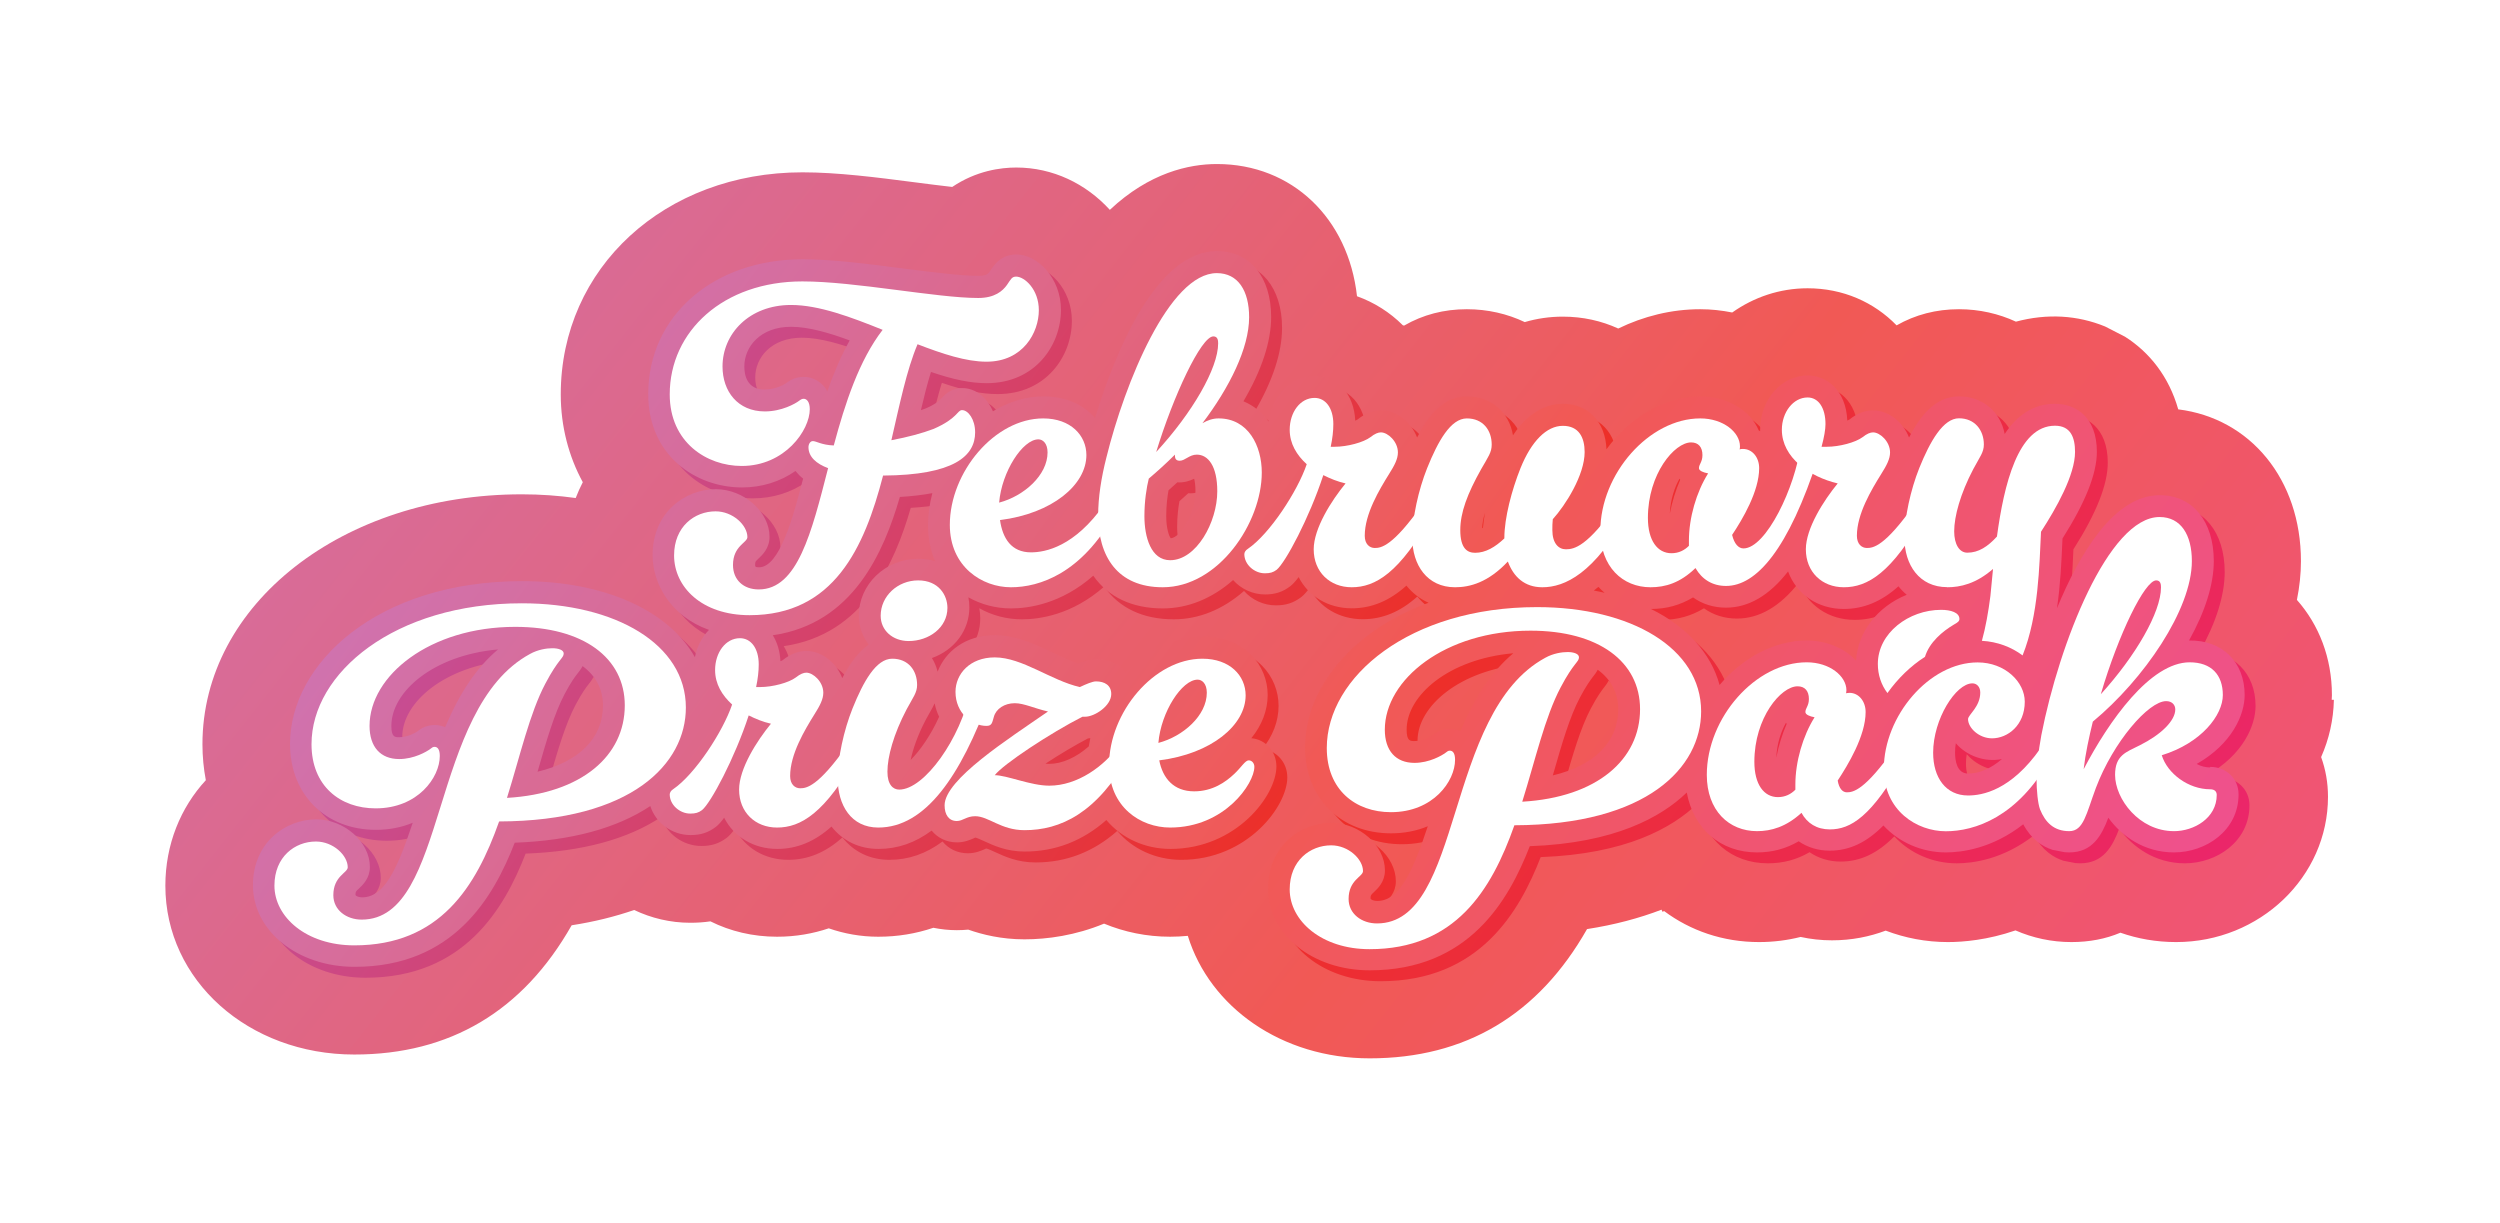 <?xml version="1.0" encoding="UTF-8"?>
<svg id="Layer_1" xmlns="http://www.w3.org/2000/svg" xmlns:xlink="http://www.w3.org/1999/xlink" version="1.1" viewBox="0 0 229.2 112.08">
  <!-- Generator: Adobe Illustrator 29.2.1, SVG Export Plug-In . SVG Version: 2.1.0 Build 116)  -->
  <defs>
    <style>
      .st0 {
        fill: url(#linear-gradient2);
      }

      .st1 {
        fill: url(#linear-gradient1);
      }

      .st2 {
        fill: #fff;
      }

      .st3 {
        fill: url(#linear-gradient);
        filter: url(#outer-glow-1);
      }
    </style>
    <linearGradient id="linear-gradient" x1="26.71" y1="-2.27" x2="219.84" y2="150.2" gradientUnits="userSpaceOnUse">
      <stop offset="0" stop-color="#d072ae"/>
      <stop offset=".53" stop-color="#f15955"/>
      <stop offset="1" stop-color="#ef518d"/>
    </linearGradient>
    <filter id="outer-glow-1" x="0" y="0" width="229.2" height="112.08" filterUnits="userSpaceOnUse">
      <feOffset dx="0" dy="0"/>
      <feGaussianBlur result="blur" stdDeviation="5"/>
      <feFlood flood-color="#fff" flood-opacity=".75"/>
      <feComposite in2="blur" operator="in"/>
      <feComposite in="SourceGraphic"/>
    </filter>
    <linearGradient id="linear-gradient1" x1="56.99" y1="25.13" x2="178.61" y2="113.52" gradientUnits="userSpaceOnUse">
      <stop offset="0" stop-color="#c44f9b"/>
      <stop offset=".53" stop-color="#ed2f27"/>
      <stop offset="1" stop-color="#eb266a"/>
    </linearGradient>
    <linearGradient id="linear-gradient2" x1="55.99" y1="24.13" x2="177.61" y2="112.52" xlink:href="#linear-gradient"/>
  </defs>
  <path class="st3" d="M213.97,64.16c-.07,0-.14,0-.2,0,0-.14.02-.29.02-.43,0-3.42-1.19-6.45-3.21-8.73.24-1.19.37-2.38.37-3.55,0-7.5-4.64-13.1-11.25-13.92-.85-3-2.64-5.24-4.88-6.66l-1.83-.94c-2.53-1.03-5.29-1.21-8.17-.44-1.58-.73-3.35-1.14-5.22-1.14-2.09,0-4,.5-5.72,1.48-2.07-2.13-4.92-3.4-8.16-3.4-2.56,0-4.93.82-6.91,2.22-.95-.19-1.93-.3-2.93-.3-2.64,0-5.19.64-7.52,1.77-1.53-.7-3.24-1.09-5.08-1.09-1.2,0-2.37.17-3.49.5-1.6-.76-3.4-1.18-5.31-1.18-2.1,0-4.02.5-5.75,1.5-.04,0-.08-.02-.12-.03-1.18-1.18-2.61-2.09-4.2-2.66-.79-7.13-5.94-12.12-12.84-12.12-2.56,0-6.19.79-9.82,4.2-2.19-2.4-5.23-3.88-8.58-3.88-1.42,0-3.66.29-5.87,1.78-1.08-.12-2.31-.28-3.47-.43-3.47-.45-7.05-.91-10.26-.91-12.63,0-22.16,8.75-22.16,20.36,0,2.94.73,5.68,2.02,8.05-.24.47-.46.95-.65,1.45-1.58-.22-3.23-.34-4.94-.34-16.42,0-29.28,10.07-29.28,22.92,0,1.13.11,2.23.31,3.29-2.31,2.5-3.71,5.89-3.71,9.67,0,8.68,7.61,15.48,17.32,15.48,8.78,0,15.46-3.98,19.93-11.85,2.08-.32,3.98-.8,5.73-1.4,1.56.74,3.3,1.17,5.14,1.17.63,0,1.25-.04,1.85-.13,1.82.91,3.9,1.41,6.11,1.41,1.73,0,3.31-.29,4.74-.77,1.41.49,2.93.77,4.54.77,1.77,0,3.45-.28,5.05-.82.7.14,1.41.22,2.15.22.37,0,.72-.02,1.05-.05,1.31.46,3.05.89,5.15.89s4.69-.36,7.3-1.44c1.86.77,3.9,1.2,6.06,1.2.55,0,1.09-.03,1.62-.08,2.02,6.55,8.61,11.23,16.67,11.23,8.78,0,15.46-3.98,19.93-11.85,2.52-.39,4.79-1,6.83-1.78.03.06.06.12.08.19.05-.02.11-.04.16-.06,2.4,1.79,5.38,2.84,8.7,2.84,1.3,0,2.58-.16,3.81-.47.92.2,1.88.31,2.87.31,1.83,0,3.46-.34,4.93-.89,1.76.67,3.68,1.05,5.71,1.05,1.4,0,3.64-.19,6.19-1.07,1.58.69,3.31,1.07,5.13,1.07,1.64,0,3.14-.29,4.49-.86,1.57.55,3.28.86,5.11.86,7.67,0,13.92-5.98,13.92-13.32,0-1.29-.22-2.51-.63-3.64.73-1.65,1.13-3.42,1.17-5.23Z"/>
  <path class="st1" d="M203.63,71.36c-.42,0-.85-.11-1.24-.32,3.23-1.83,4.4-4.5,4.4-6.32,0-3.01-2.03-5.05-5.1-5,1.48-2.65,2.27-5.15,2.27-7.28,0-3.67-1.95-6.04-4.96-6.04-4.16,0-7.33,5.31-9.42,10.37.32-2.14.41-4.23.49-5.97l.02-.43c2.12-3.35,3.15-5.95,3.15-7.95,0-3.24-1.98-4.4-3.84-4.4-2.08,0-3.55,1.16-4.61,2.77-.39-2.05-2.03-3.45-4.19-3.45s-3.56,1.78-4.58,3.77c-.54-1.41-1.87-2.49-3.3-2.49-.73,0-1.48.29-2.16.84-.03.02-.1.06-.2.1-.12-2.84-1.94-4.14-3.63-4.14-2.4,0-4.36,2.22-4.36,4.96,0,.05,0,.1,0,.15-.04-.02-.09-.04-.13-.07-.76-1.85-2.92-3.12-5.35-3.12-3.21,0-6.43,1.87-8.61,4.85-.09-2.5-1.67-4.17-3.99-4.17-1.1,0-2.96.43-4.58,2.89-.34-2.11-2.01-3.57-4.21-3.57s-3.56,1.78-4.58,3.77c-.54-1.41-1.87-2.49-3.3-2.49-.73,0-1.48.29-2.16.84-.03.02-.1.06-.21.11-.11-2.43-1.61-4.1-3.71-4.1s-3.93,1.78-4.23,4.16c-.6-.82-1.38-1.45-2.31-1.84,1.69-2.88,2.54-5.48,2.54-7.73,0-3.67-1.95-6.04-4.96-6.04-5.55,0-9.3,9.16-11.19,15.31-1.08-1.28-2.75-1.99-4.73-1.99-1.55,0-3.14.47-4.63,1.37-.55-1.3-1.62-2.13-2.81-2.13-1.03,0-1.61.61-1.88.91-.21.23-.5.53-1.43.94-.15.06-.31.12-.48.17.28-1.19.58-2.4.92-3.5,2.11.72,3.67,1.03,5.12,1.03,4.42,0,6.8-3.46,6.8-6.72,0-2.91-2.15-5.08-4.08-5.08-1.41,0-2.05.96-2.35,1.42l-.13.19c-.08.11-.25.35-1,.35-1.65,0-4.19-.33-6.88-.67-3.22-.42-6.54-.85-9.24-.85-8.2,0-14.16,5.2-14.16,12.36,0,5.62,4.33,8.56,8.6,8.56,1.8,0,3.48-.52,4.9-1.51.2.25.43.49.7.7-.91,3.53-2.16,8.13-4.04,8.13-.36,0-.36-.07-.36-.24,0-.27.02-.29.31-.56.35-.33,1.01-.94,1.01-2,0-2.28-2.35-4.36-4.92-4.36-2.81,0-5.8,2.12-5.8,6.04,0,2.58,1.61,5.59,5.17,6.86-.65.66-1.1,1.53-1.29,2.5-2.41-4.26-8.26-6.97-15.84-6.97-13.32,0-21.28,7.58-21.28,14.92,0,4.64,3.24,7.88,7.88,7.88,1.21,0,2.34-.22,3.37-.65-1.5,4.54-2.7,6.84-4.65,6.84-.27,0-.6-.11-.6-.24,0-.27.02-.3.31-.56.35-.33,1.01-.94,1.01-1.99,0-2.28-2.34-4.36-4.92-4.36-2.81,0-5.8,2.12-5.8,6.04,0,4.19,4.09,7.48,9.32,7.48,9.09,0,12.74-6.4,14.68-11.38,5.17-.19,9.34-1.31,12.43-3.36.49,1.54,1.98,2.66,3.69,2.66.92,0,1.62-.22,2.33-.76.23-.18.48-.46.75-.83.9,1.77,2.72,2.86,4.87,2.86,1.8,0,3.43-.67,4.97-2.05,1.04,1.32,2.55,2.05,4.31,2.05s3.36-.56,4.87-1.68c.57.69,1.39,1.08,2.33,1.08.68,0,1.19-.23,1.5-.36.09-.04.15-.07.17-.08.13.01.55.21.8.32.87.4,2.06.96,3.73.96,2.81,0,5.32-.97,7.49-2.89,1.4,1.67,3.55,2.65,5.87,2.65,6.03,0,9.72-4.89,9.72-7.56,0-1.38-.99-2.48-2.3-2.59.96-1.18,1.5-2.54,1.5-3.97,0-2.66-2.05-5.36-5.96-5.36-2.48,0-5.01,1.19-7.02,3.29-.61-.77-1.59-1.21-2.74-1.21-.47,0-.95.12-1.64.4-.74-.24-1.52-.61-2.34-1-1.67-.79-3.4-1.6-5.3-1.6-2.75,0-4.55,1.52-5.26,3.35-.11-.45-.28-.86-.52-1.25,2.08-.75,3.43-2.55,3.43-4.65,0-.31-.03-.62-.09-.92,1.16.66,2.51,1.02,3.91,1.02,1.58,0,4.59-.4,7.54-3,1.38,1.97,3.57,3,6.38,3,2.29,0,4.51-.9,6.44-2.6.74.83,1.81,1.32,2.92,1.32.92,0,1.62-.22,2.33-.76.23-.18.48-.46.76-.83.9,1.77,2.72,2.86,4.87,2.86,1.81,0,3.46-.68,5.01-2.08.55.68,1.24,1.22,2.03,1.57-6.83,2.5-11.32,7.68-11.32,13.26,0,4.64,3.24,7.88,7.88,7.88,1.21,0,2.34-.22,3.37-.65-1.5,4.54-2.7,6.85-4.65,6.85-.27,0-.6-.11-.6-.24,0-.27.02-.3.31-.57.35-.33,1.01-.94,1.01-1.99,0-2.28-2.34-4.36-4.92-4.36-2.81,0-5.8,2.12-5.8,6.04,0,4.19,4.09,7.48,9.32,7.48,9.09,0,12.74-6.4,14.68-11.38,7.79-.28,12.07-2.67,14.39-4.92.62,3.33,3.1,5.49,6.44,5.49,1.39,0,2.64-.33,3.82-1.02.81.56,1.79.86,2.85.86,1.79,0,3.37-.74,4.92-2.31,1.44,1.56,3.53,2.47,5.72,2.47,1.46,0,4.25-.35,7.1-2.58.75,1.41,1.79,2.05,2.67,2.34l1.12.22c.15.01.29.02.43.02,2.12,0,2.97-1.55,3.58-3.18,1.2,1.66,3.26,3.18,6.02,3.18,2.91,0,5.92-1.99,5.92-5.32,0-1.44-1.12-2.52-2.6-2.52ZM202.42,65.73c-.09-.81-.51-1.5-1.15-1.94.17-.04.33-.06.49-.06.83,0,1.04.2,1.04,1,0,.25-.12.61-.38,1.01ZM196.93,71.72c.05-.06.3-.19.57-.32.7,1.6,2.16,2.92,3.9,3.56-.35.16-.74.24-1.08.24-1.94,0-3.4-1.92-3.4-3.16,0-.11,0-.28.01-.32ZM190.31,67.86c2.09-9.86,6.36-17.46,8.68-17.46.79,0,.96,1.11.96,2.04,0,.04,0,.07,0,.11-.37-.23-.81-.35-1.28-.35-1.31,0-3.95,1.54-7,11.87l-1.17,3.97c-.06-.07-.12-.13-.19-.19ZM189.86,72.92l-.08.74c-.02-.17-.03-.35-.04-.55.04-.06.08-.12.13-.18ZM123.02,85.14c-1.09-.65-1.77-1.6-1.77-2.6,0-1.51.97-2.04,1.8-2.04.19,0,.37.05.52.13-.62.8-.92,1.71-.92,2.79,0,.61.13,1.19.38,1.72ZM189.22,42.08c0,.09.02.21.02.36,0,.58-.27,2.33-2.8,6.23l-.14.22c.93-5.49,2.22-6.61,2.92-6.8ZM186.07,50.64c-.1,2.26-.23,5.03-.84,7.58-.04-.01-.08-.03-.13-.04.14-.73.26-1.51.36-2.34l.45-4.7.14-.68c.01-.08.02-.17.03-.25l-.02.42ZM184.63,65.33c0,.73-.32,1.09-.61,1.25.24-.45.45-1,.51-1.66.06.14.1.28.1.42ZM180.57,42.31c-.12.21-.26.46-.42.76-.46.87-.86,1.77-1.17,2.65-.12-.14-.26-.26-.41-.37.08-.23.16-.46.25-.68,1.06-2.63,1.71-3.2,1.87-3.3.11.01.19.07.2.37-.02.08-.22.42-.31.58ZM179.31,52.83c-.78-.07-1.29-.51-1.54-1.35.16-.24.32-.49.48-.74.17.94.57,1.62,1.06,2.1ZM176.7,72.62c.41,1.09,1.09,1.95,1.96,2.52-.93-.17-1.91-.68-2.47-1.69.17-.27.34-.54.51-.83ZM181.44,71.92c-1.04,0-1.2-1.2-1.2-1.92,0-.28.02-.57.07-.86.99,1.16,2.67,1.77,4.23,1.45-1.03.88-2.08,1.33-3.1,1.33ZM182.19,49.26s0,0,0,0c.01-.11.03-.23.05-.36-.02.13-.04.25-.05.36ZM159.18,52.71c-.46-.01-.76-.2-1.01-.64l-.33-.58v-.94s0-.08,0-.11v.06c.29,1.15.81,1.82,1.34,2.22ZM158.13,48.93l-.19.28c.21-1.33.69-2.7,1.34-3.75l.6-.96.35-.12c-.17,1.14-.92,2.76-2.11,4.54ZM169.73,66.75l.28-.07c-.11.89-.62,2.38-2.2,4.79l-.11.16c.2-1.35.69-2.74,1.35-3.8l.68-1.08ZM167.59,73.29c.21.8.59,1.37,1.05,1.75-.35-.02-.56-.16-.72-.47l-.34-.64.02-.64ZM171.17,61.57c-1.04-1.13-2.71-1.85-4.53-1.85-2.88,0-5.81,1.51-7.99,4.08-.79-2.93-3.02-5.36-6.29-6.97,1.42,0,2.68-.35,3.86-1.06.86.62,1.9.94,3.02.94,2.06,0,3.97-1.11,5.69-3.32.77,2.09,2.71,3.44,5.11,3.44,1.81,0,3.46-.68,5.01-2.08.23.29.48.55.76.78-2.68,1.08-4.51,3.43-4.64,6.04ZM170.6,52.78c-.21.04-.4.05-.56.05-.93,0-1.48-.55-1.48-1.48,0-.54.28-1.34.75-2.23-.05.34-.07.67-.07.99,0,1.15.53,2.12,1.36,2.67ZM170.93,43.6c.31-.09.61-.19.91-.31-.03.05-.06.1-.1.16l-.18.3-.63-.15ZM154.09,48.04c.07-1.28.44-2.36.89-3.16.02.04.04.07.06.11-.42.97-.74,2.01-.94,3.05ZM150.25,51.77c.12-.18.25-.36.37-.54.28.62.66,1.15,1.13,1.55-.64-.12-1.15-.47-1.5-1.01ZM147.54,54.8c.18.2.37.38.57.55-.33-.08-.66-.15-.99-.21.14-.11.29-.22.43-.34ZM143.42,71.89c.76-2.65,1.48-5.15,2.43-6.94.6-1.13.97-1.61,1.19-1.9.13-.16.3-.38.44-.65,1.23.9,1.88,2.14,1.88,3.62,0,2.98-2.17,5.16-6,6.07l.06-.2ZM153.36,66.02c0-1.86-.55-3.55-1.58-4.96,2.05,1.33,3.18,3.13,3.18,5.16,0,2.39-1.42,4.49-3.92,5.99,1.51-1.7,2.32-3.82,2.32-6.19ZM144.25,42.05c.01.07.03.19.03.39,0,1.41-1.39,3.7-2.4,4.82l-.42.47-.08.63c-.06.44-.06.89-.06,1.25,0,1.56.64,2.62,1.49,3.21-.14.02-.27.03-.41.03-.45,0-.92-.08-1.28-1.06l-.22-.59.02-.87c0-1.41.52-3.62,1.33-5.65.79-1.96,1.62-2.53,2-2.61ZM133.38,83.66c1.25-2.14,2.12-4.92,3.02-7.81,1.25-4.02,2.64-8.48,5.17-11.17-.76,1.83-1.36,3.92-1.99,6.11-.3,1.03-.6,2.07-.92,3.11l-.7,2.1c-1.25,3.55-2.74,6.06-4.58,7.67ZM125.96,67.9c0,3.01,1.9,5.04,4.72,5.04.02,0,.03,0,.05,0-.54.3-1.26.52-2.21.52s-3.88-.28-3.88-3.88c0-1.74.74-3.51,2.07-5.09-.49,1.1-.75,2.25-.75,3.41ZM134.89,68.02c-.3-.13-.63-.2-.97-.2-.82,0-1.33.39-1.6.6-.12.09-.86.52-1.64.52-.39,0-.72,0-.72-1.04,0-3.14,3.85-6.48,9.78-7.01-1.92,1.61-3.49,3.92-4.85,7.13ZM136.96,49.38s-.05.04-.08.05c.02-.43.1-.89.26-1.41-.08.45-.14.91-.18,1.36ZM135.37,42.48l-.31.54c-.54.95-.96,1.81-1.29,2.6-.1-.1-.21-.19-.32-.28.08-.23.16-.46.25-.68,1.06-2.62,1.71-3.2,1.87-3.3.11.01.19.08.19.4-.02.08-.25.48-.39.72ZM134,52.8c-.67-.12-1.12-.56-1.35-1.33.12-.18.24-.36.36-.56.19.88.57,1.48.99,1.89ZM163.85,70.42c.07-1.28.44-2.36.89-3.16.02.04.04.07.06.11-.42.97-.74,2.01-.94,3.05ZM161.49,75.15c-1.27-.26-2.01-1.38-2.01-3.1,0-.85.15-1.72.44-2.57-.05.45-.08.91-.08,1.38,0,2.1.71,3.49,1.66,4.3ZM104.42,51.37c-.15-.24-.28-.51-.39-.81.04-.05.07-.11.11-.16.07.34.17.67.28.97ZM112.56,28.04c.79,0,.96,1.11.96,2.04,0,.04,0,.07,0,.11-.37-.23-.81-.35-1.28-.35-3.04,0-5.78,7.53-7.15,12.02l-1.02,3.35s-.04-.02-.07-.04c.11-.61.24-1.19.38-1.77,2.17-8.79,6.11-15.36,8.18-15.36ZM108.13,45.95c.28-.25.55-.49.81-.73.6.05,1.16-.14,1.54-.33.06.24.12.6.12,1.14,0,2-1.32,4.22-2.26,4.32-.16-.17-.42-.9-.42-2.04,0-.97.11-1.8.21-2.36ZM112.78,41.36c1.84.06,1.9,2.66,1.9,2.96,0,.37-.03.75-.09,1.14-.13-2.32-1-3.5-1.8-4.1ZM125.83,43.6c.3-.09.6-.19.88-.3-.02.03-.04.06-.05.09l-.22.35-.61-.14ZM124.19,49.13c-.05.34-.07.67-.07.99,0,1.15.53,2.12,1.36,2.67-.21.04-.4.05-.56.05-.93,0-1.48-.55-1.48-1.48,0-.54.28-1.34.75-2.23ZM90.53,47.79l-.16,1.94.45-.12c.3,1.35.92,2.39,1.79,3.08-1.38-.38-2.53-1.52-2.53-3.58,0-.7.12-1.43.34-2.14l.12.81ZM90.43,46.94c.08-.25.17-.5.27-.74-.04.24-.07.47-.09.71l-.18.03ZM66.63,54.72c-1.33-.72-1.83-1.87-1.83-2.8,0-1.51.97-2.04,1.8-2.04.19,0,.37.05.52.13-.62.8-.92,1.71-.92,2.79,0,.69.15,1.34.44,1.92ZM82.77,64.34c-.12.22-.26.46-.42.76-.46.87-.86,1.77-1.17,2.65-.12-.14-.26-.26-.41-.37.08-.23.16-.46.25-.68,1.06-2.63,1.71-3.2,1.87-3.3.11.01.19.07.2.37-.02.08-.22.42-.31.58ZM80.45,72.75c.18.89.58,1.46.93,1.81.11.11.23.21.36.3-.08,0-.15,0-.23,0-.53,0-1.25-.14-1.57-1.34.17-.25.33-.51.5-.78ZM85.18,56.21c.63,0,.68.26.68.52,0,.64-.81,1.04-1.56,1.04-.06,0-.56,0-.56-.32,0-.68.65-1.24,1.44-1.24ZM79.74,57.45c0,.98.32,1.9.91,2.64-1.02.7-1.81,1.87-2.43,3.08-.54-1.41-1.87-2.49-3.3-2.49-.73,0-1.48.29-2.16.84-.03.02-.1.06-.21.1-.04-.9-.29-1.72-.7-2.38,7.35-1.06,10.17-7.6,11.65-12.68,1.08-.06,2.08-.18,2.98-.35-.26.98-.4,1.96-.4,2.92,0,1.2.22,2.32.65,3.32-.48-.15-1-.22-1.56-.22-3,0-5.44,2.35-5.44,5.24ZM74.04,65.33s-.04.06-.06.09l-.22.35-.61-.14c.3-.09.6-.19.88-.3ZM71.51,71.16c-.05.34-.07.67-.07.99,0,1.15.53,2.12,1.36,2.67-.21.04-.4.05-.56.05-.93,0-1.48-.55-1.48-1.48,0-.54.28-1.34.75-2.23ZM91.44,32.16c-1.58,0-3.63-.7-5.6-1.47l-.75-.29.03-.03-1.91-.77s.05,0,.08.01c2.82.36,5.48.71,7.39.71,1.44,0,2.62-.41,3.53-1.22.02.1.03.21.03.34,0,.03-.03,2.72-2.8,2.72ZM78.79,44.68l.58-2.32c.75-2.81,1.7-5.9,3.11-8.35-.52,1.68-.94,3.54-1.38,5.48l-.84,3.65-.23.95c-1,3.85-2.18,6.56-3.68,8.36,1.01-2.18,1.71-4.92,2.44-7.77l-.48-.12.48.12ZM71.12,40.72c.26,0,.53-.01.8-.04-.63.53-1.59,1.04-2.92,1.04-2.21,0-4.6-1.43-4.6-4.56,0-1.3.32-2.55.92-3.65-.05.36-.08.72-.08,1.09,0,3.6,2.42,6.12,5.88,6.12ZM71.12,36.72c-1.64,0-1.88-1.33-1.88-2.12,0-1.81,1.47-3.64,4.28-3.64,1.67,0,3.62.6,5.38,1.25-.74,1.32-1.41,2.86-2.05,4.66-.48-.87-1.33-1.32-2.17-1.32s-1.4.42-1.64.6c-.15.11-.96.56-1.92.56ZM29.94,84.8c-1.09-.65-1.77-1.6-1.77-2.6,0-1.51.97-2.04,1.8-2.04.19,0,.37.05.52.13-.62.8-.92,1.71-.92,2.79,0,.61.13,1.19.38,1.72ZM60.28,65.67c0-1.86-.55-3.55-1.58-4.96,2.05,1.33,3.18,3.13,3.18,5.16,0,2.39-1.42,4.49-3.92,5.99,1.51-1.7,2.32-3.82,2.32-6.19ZM54.4,62.06c1.23.9,1.88,2.14,1.88,3.62,0,2.98-2.17,5.16-6,6.07l.06-.19c.76-2.65,1.48-5.15,2.43-6.94.6-1.13.97-1.61,1.2-1.9.13-.16.3-.38.44-.65ZM41.81,67.67c-.3-.13-.63-.2-.97-.2-.81,0-1.33.39-1.6.6-.12.09-.86.52-1.64.52-.39,0-.72,0-.72-1.04,0-3.14,3.85-6.48,9.78-7.01-1.92,1.61-3.49,3.92-4.85,7.13ZM32.88,67.55c0,3.03,1.94,5.09,4.77,5.04-.54.3-1.26.52-2.21.52s-3.88-.28-3.88-3.88c0-1.74.74-3.51,2.07-5.09-.49,1.1-.75,2.25-.75,3.41ZM46.49,70.44h0c-.29,1.03-.6,2.07-.92,3.1l-.7,2.1c-1.25,3.55-2.74,6.06-4.58,7.67,1.25-2.14,2.12-4.92,3.02-7.81,1.25-4.02,2.64-8.48,5.17-11.18-.76,1.83-1.36,3.92-1.99,6.11l.48.14-.48-.14ZM92.87,74.53c-.34-.16-.7-.32-1.09-.45h.41c.24,0,.98.2,1.47.33.83.23,1.75.47,2.68.58-1.62.31-2.46.02-3.48-.46ZM100.83,69.42c-1.15,1.02-2.46,1.61-3.63,1.61-.11,0-.22,0-.35-.02,1.31-.86,2.71-1.69,3.89-2.31.07,0,.14-.02.22-.03-.05.24-.1.49-.14.75ZM107.73,74.83c-.97-.14-2.03-.65-2.62-1.75.18-.26.36-.54.53-.81.44,1.13,1.15,2,2.08,2.56ZM87.1,66.71c-.75,1.68-1.77,3.13-2.61,3.96.2-.95.62-2.23,1.39-3.69.13-.24.24-.44.36-.65.16-.28.32-.56.45-.85.08.42.22.84.41,1.23Z"/>
  <path class="st0" d="M202.63,70.36c-.42,0-.85-.11-1.24-.32,3.23-1.83,4.4-4.5,4.4-6.32,0-3.01-2.03-5.05-5.1-5,1.48-2.65,2.27-5.15,2.27-7.28,0-3.67-1.95-6.04-4.96-6.04-4.16,0-7.33,5.31-9.42,10.37.32-2.14.41-4.23.49-5.97l.02-.43c2.12-3.35,3.15-5.95,3.15-7.95,0-3.24-1.98-4.4-3.84-4.4-2.08,0-3.55,1.16-4.61,2.77-.39-2.05-2.03-3.45-4.19-3.45s-3.56,1.78-4.58,3.77c-.54-1.41-1.87-2.49-3.3-2.49-.73,0-1.48.29-2.16.84-.03.02-.1.06-.2.1-.12-2.84-1.94-4.14-3.63-4.14-2.4,0-4.36,2.22-4.36,4.96,0,.05,0,.1,0,.15-.04-.02-.09-.04-.13-.07-.76-1.85-2.92-3.12-5.35-3.12-3.21,0-6.43,1.87-8.61,4.85-.09-2.5-1.67-4.17-3.99-4.17-1.1,0-2.96.43-4.58,2.89-.34-2.11-2.01-3.57-4.21-3.57s-3.56,1.78-4.58,3.77c-.54-1.41-1.87-2.49-3.3-2.49-.73,0-1.48.29-2.16.84-.03.02-.1.06-.21.11-.11-2.43-1.61-4.1-3.71-4.1s-3.93,1.78-4.23,4.16c-.6-.82-1.38-1.45-2.31-1.84,1.69-2.88,2.54-5.48,2.54-7.73,0-3.67-1.95-6.04-4.96-6.04-5.55,0-9.3,9.16-11.19,15.31-1.08-1.28-2.75-1.99-4.73-1.99-1.55,0-3.14.47-4.63,1.37-.55-1.3-1.62-2.13-2.81-2.13-1.03,0-1.61.61-1.88.91-.21.23-.5.53-1.43.94-.15.06-.31.12-.48.17.28-1.19.58-2.4.92-3.5,2.11.72,3.67,1.03,5.12,1.03,4.42,0,6.8-3.46,6.8-6.72,0-2.91-2.15-5.08-4.08-5.08-1.41,0-2.05.96-2.35,1.42l-.13.19c-.08.11-.25.35-1,.35-1.65,0-4.19-.33-6.88-.67-3.22-.42-6.54-.85-9.24-.85-8.2,0-14.16,5.2-14.16,12.36,0,5.62,4.33,8.56,8.6,8.56,1.8,0,3.48-.52,4.9-1.51.2.25.43.49.7.7-.91,3.53-2.16,8.13-4.04,8.13-.36,0-.36-.07-.36-.24,0-.27.02-.29.31-.56.35-.33,1.01-.94,1.01-2,0-2.28-2.35-4.36-4.92-4.36-2.81,0-5.8,2.12-5.8,6.04,0,2.58,1.61,5.59,5.17,6.86-.65.66-1.1,1.53-1.29,2.5-2.41-4.26-8.26-6.97-15.84-6.97-13.32,0-21.28,7.58-21.28,14.92,0,4.64,3.24,7.88,7.88,7.88,1.21,0,2.34-.22,3.37-.65-1.5,4.54-2.7,6.84-4.65,6.84-.27,0-.6-.11-.6-.24,0-.27.02-.3.31-.56.35-.33,1.01-.94,1.01-1.99,0-2.28-2.34-4.36-4.92-4.36-2.81,0-5.8,2.12-5.8,6.04,0,4.19,4.09,7.48,9.32,7.48,9.09,0,12.74-6.4,14.68-11.38,5.17-.19,9.34-1.31,12.43-3.36.49,1.54,1.98,2.66,3.69,2.66.92,0,1.62-.22,2.33-.76.23-.18.48-.46.75-.83.9,1.77,2.72,2.86,4.87,2.86,1.8,0,3.43-.67,4.97-2.05,1.04,1.32,2.55,2.05,4.31,2.05s3.36-.56,4.87-1.68c.57.69,1.39,1.08,2.33,1.08.68,0,1.19-.23,1.5-.36.09-.04.15-.07.17-.08.13.01.55.21.8.32.87.4,2.06.96,3.73.96,2.81,0,5.32-.97,7.49-2.89,1.4,1.67,3.55,2.65,5.87,2.65,6.03,0,9.72-4.89,9.72-7.56,0-1.38-.99-2.48-2.3-2.59.96-1.18,1.5-2.54,1.5-3.97,0-2.66-2.05-5.36-5.96-5.36-2.48,0-5.01,1.19-7.02,3.29-.61-.77-1.59-1.21-2.74-1.21-.47,0-.95.12-1.64.4-.74-.24-1.52-.61-2.34-1-1.67-.79-3.4-1.6-5.3-1.6-2.75,0-4.55,1.52-5.26,3.35-.11-.45-.28-.86-.52-1.25,2.08-.75,3.43-2.55,3.43-4.65,0-.31-.03-.62-.09-.92,1.16.66,2.51,1.02,3.91,1.02,1.58,0,4.59-.4,7.54-3,1.38,1.97,3.57,3,6.38,3,2.29,0,4.51-.9,6.44-2.6.74.83,1.81,1.32,2.92,1.32.92,0,1.62-.22,2.33-.76.23-.18.48-.46.76-.83.9,1.77,2.72,2.86,4.87,2.86,1.81,0,3.46-.68,5.01-2.08.55.68,1.24,1.22,2.03,1.57-6.83,2.5-11.32,7.68-11.32,13.26,0,4.64,3.24,7.88,7.88,7.88,1.21,0,2.34-.22,3.37-.65-1.5,4.54-2.7,6.85-4.65,6.85-.27,0-.6-.11-.6-.24,0-.27.02-.3.31-.57.35-.33,1.01-.94,1.01-1.99,0-2.28-2.34-4.36-4.92-4.36-2.81,0-5.8,2.12-5.8,6.04,0,4.19,4.09,7.48,9.32,7.48,9.09,0,12.74-6.4,14.68-11.38,7.79-.28,12.07-2.67,14.39-4.92.62,3.33,3.1,5.49,6.44,5.49,1.39,0,2.64-.33,3.82-1.02.81.56,1.79.86,2.85.86,1.79,0,3.37-.74,4.92-2.31,1.44,1.56,3.53,2.47,5.72,2.47,1.46,0,4.25-.35,7.1-2.58.75,1.41,1.79,2.05,2.67,2.34l1.12.22c.15.01.29.02.43.02,2.12,0,2.97-1.55,3.58-3.18,1.2,1.66,3.26,3.18,6.02,3.18,2.91,0,5.92-1.99,5.92-5.32,0-1.44-1.12-2.52-2.6-2.52ZM201.42,64.73c-.09-.81-.51-1.5-1.15-1.94.17-.04.33-.06.49-.06.83,0,1.04.2,1.04,1,0,.25-.12.61-.38,1.01ZM195.93,70.72c.05-.06.3-.19.57-.32.7,1.6,2.16,2.92,3.9,3.56-.35.16-.74.24-1.08.24-1.94,0-3.4-1.92-3.4-3.16,0-.11,0-.28.01-.32ZM189.31,66.86c2.09-9.86,6.36-17.46,8.68-17.46.79,0,.96,1.11.96,2.04,0,.04,0,.07,0,.11-.37-.23-.81-.35-1.28-.35-1.31,0-3.95,1.54-7,11.87l-1.17,3.97c-.06-.07-.12-.13-.19-.19ZM188.86,71.92l-.08.74c-.02-.17-.03-.35-.04-.55.04-.06.08-.12.13-.18ZM122.02,84.14c-1.09-.65-1.77-1.6-1.77-2.6,0-1.51.97-2.04,1.8-2.04.19,0,.37.05.52.13-.62.8-.92,1.71-.92,2.79,0,.61.13,1.19.38,1.72ZM188.22,41.08c0,.09.02.21.02.36,0,.58-.27,2.33-2.8,6.23l-.14.22c.93-5.49,2.22-6.61,2.92-6.8ZM185.07,49.64c-.1,2.26-.23,5.03-.84,7.58-.04-.01-.08-.03-.13-.04.14-.73.26-1.51.36-2.34l.45-4.7.14-.68c.01-.08.02-.17.03-.25l-.02.42ZM183.63,64.33c0,.73-.32,1.09-.61,1.25.24-.45.45-1,.51-1.66.06.14.1.28.1.42ZM179.57,41.31c-.12.21-.26.46-.42.76-.46.87-.86,1.77-1.17,2.65-.12-.14-.26-.26-.41-.37.08-.23.16-.46.25-.68,1.06-2.63,1.71-3.2,1.87-3.3.11.01.19.07.2.37-.02.08-.22.42-.31.58ZM178.31,51.83c-.78-.07-1.29-.51-1.54-1.35.16-.24.32-.49.48-.74.17.94.57,1.62,1.06,2.1ZM175.7,71.62c.41,1.09,1.09,1.95,1.96,2.52-.93-.17-1.91-.68-2.47-1.69.17-.27.34-.54.51-.83ZM180.44,70.92c-1.04,0-1.2-1.2-1.2-1.92,0-.28.02-.57.07-.86.99,1.16,2.67,1.77,4.23,1.45-1.03.88-2.08,1.33-3.1,1.33ZM181.19,48.26s0,0,0,0c.01-.11.03-.23.05-.36-.02.13-.04.25-.05.36ZM158.18,51.71c-.46-.01-.76-.2-1.01-.64l-.33-.58v-.94s0-.08,0-.11v.06c.29,1.15.81,1.82,1.34,2.22ZM157.13,47.93l-.19.28c.21-1.33.69-2.7,1.34-3.75l.6-.96.35-.12c-.17,1.14-.92,2.76-2.11,4.54ZM168.73,65.75l.28-.07c-.11.89-.62,2.38-2.2,4.79l-.11.16c.2-1.35.69-2.74,1.35-3.8l.68-1.08ZM166.59,72.29c.21.8.59,1.37,1.05,1.75-.35-.02-.56-.16-.72-.47l-.34-.64.02-.64ZM170.17,60.57c-1.04-1.13-2.71-1.85-4.53-1.85-2.88,0-5.81,1.51-7.99,4.08-.79-2.93-3.02-5.36-6.29-6.97,1.42,0,2.68-.35,3.86-1.06.86.62,1.9.94,3.02.94,2.06,0,3.97-1.11,5.69-3.32.77,2.09,2.71,3.44,5.11,3.44,1.81,0,3.46-.68,5.01-2.08.23.29.48.55.76.78-2.68,1.08-4.51,3.43-4.64,6.04ZM169.6,51.78c-.21.04-.4.05-.56.05-.93,0-1.48-.55-1.48-1.48,0-.54.28-1.34.75-2.23-.05.34-.07.67-.07.99,0,1.15.53,2.12,1.36,2.67ZM169.93,42.6c.31-.09.61-.19.91-.31-.03.05-.06.1-.1.16l-.18.3-.63-.15ZM153.09,47.04c.07-1.28.44-2.36.89-3.16.02.04.04.07.06.11-.42.97-.74,2.01-.94,3.05ZM149.25,50.77c.12-.18.25-.36.37-.54.28.62.66,1.15,1.13,1.55-.64-.12-1.15-.47-1.5-1.01ZM146.54,53.8c.18.2.37.38.57.55-.33-.08-.66-.15-.99-.21.14-.11.29-.22.43-.34ZM142.42,70.89c.76-2.65,1.48-5.15,2.43-6.94.6-1.13.97-1.61,1.19-1.9.13-.16.3-.38.44-.65,1.23.9,1.88,2.14,1.88,3.62,0,2.98-2.17,5.16-6,6.07l.06-.2ZM152.36,65.02c0-1.86-.55-3.55-1.58-4.96,2.05,1.33,3.18,3.13,3.18,5.16,0,2.39-1.42,4.49-3.92,5.99,1.51-1.7,2.32-3.82,2.32-6.19ZM143.25,41.05c.01.07.03.19.03.39,0,1.41-1.39,3.7-2.4,4.82l-.42.47-.08.63c-.06.44-.06.89-.06,1.25,0,1.56.64,2.62,1.49,3.21-.14.02-.27.03-.41.03-.45,0-.92-.08-1.28-1.06l-.22-.59.02-.87c0-1.41.52-3.62,1.33-5.65.79-1.96,1.62-2.53,2-2.61ZM132.38,82.66c1.25-2.14,2.12-4.92,3.02-7.81,1.25-4.02,2.64-8.48,5.17-11.17-.76,1.83-1.36,3.92-1.99,6.11-.3,1.03-.6,2.07-.92,3.11l-.7,2.1c-1.25,3.55-2.74,6.06-4.58,7.67ZM124.96,66.9c0,3.01,1.9,5.04,4.72,5.04.02,0,.03,0,.05,0-.54.3-1.26.52-2.21.52s-3.88-.28-3.88-3.88c0-1.74.74-3.51,2.07-5.09-.49,1.1-.75,2.25-.75,3.41ZM133.89,67.02c-.3-.13-.63-.2-.97-.2-.82,0-1.33.39-1.6.6-.12.09-.86.52-1.64.52-.39,0-.72,0-.72-1.04,0-3.14,3.85-6.48,9.78-7.01-1.92,1.61-3.49,3.92-4.85,7.13ZM135.96,48.38s-.05.04-.08.05c.02-.43.1-.89.26-1.41-.08.45-.14.91-.18,1.36ZM134.37,41.48l-.31.54c-.54.95-.96,1.81-1.29,2.6-.1-.1-.21-.19-.32-.28.08-.23.16-.46.25-.68,1.06-2.62,1.71-3.2,1.87-3.3.11.01.19.08.19.4-.02.08-.25.48-.39.72ZM133,51.8c-.67-.12-1.12-.56-1.35-1.33.12-.18.24-.36.36-.56.19.88.57,1.48.99,1.89ZM162.85,69.42c.07-1.28.44-2.36.89-3.16.02.04.04.07.06.11-.42.97-.74,2.01-.94,3.05ZM160.49,74.15c-1.27-.26-2.01-1.38-2.01-3.1,0-.85.15-1.72.44-2.57-.05.45-.08.91-.08,1.38,0,2.1.71,3.49,1.66,4.3ZM103.42,50.37c-.15-.24-.28-.51-.39-.81.04-.05.07-.11.11-.16.07.34.17.67.28.97ZM111.56,27.04c.79,0,.96,1.11.96,2.04,0,.04,0,.07,0,.11-.37-.23-.81-.35-1.28-.35-3.04,0-5.78,7.53-7.15,12.02l-1.02,3.35s-.04-.02-.07-.04c.11-.61.24-1.19.38-1.77,2.17-8.79,6.11-15.36,8.18-15.36ZM107.13,44.95c.28-.25.55-.49.81-.73.6.05,1.16-.14,1.54-.33.06.24.12.6.12,1.14,0,2-1.32,4.22-2.26,4.32-.16-.17-.42-.9-.42-2.04,0-.97.11-1.8.21-2.36ZM111.78,40.36c1.84.06,1.9,2.66,1.9,2.96,0,.37-.03.75-.09,1.14-.13-2.32-1-3.5-1.8-4.1ZM124.83,42.6c.3-.09.6-.19.88-.3-.02.03-.04.06-.05.09l-.22.35-.61-.14ZM123.19,48.13c-.05.34-.07.67-.07.99,0,1.15.53,2.12,1.36,2.67-.21.04-.4.05-.56.05-.93,0-1.48-.55-1.48-1.48,0-.54.28-1.34.75-2.23ZM89.53,46.79l-.16,1.94.45-.12c.3,1.35.92,2.39,1.79,3.08-1.38-.38-2.53-1.52-2.53-3.58,0-.7.12-1.43.34-2.14l.12.81ZM89.43,45.94c.08-.25.17-.5.27-.74-.04.24-.07.47-.09.71l-.18.03ZM65.63,53.72c-1.33-.72-1.83-1.87-1.83-2.8,0-1.51.97-2.04,1.8-2.04.19,0,.37.05.52.13-.62.8-.92,1.71-.92,2.79,0,.69.15,1.34.44,1.92ZM81.77,63.34c-.12.22-.26.46-.42.76-.46.87-.86,1.77-1.17,2.65-.12-.14-.26-.26-.41-.37.08-.23.16-.46.25-.68,1.06-2.63,1.71-3.2,1.87-3.3.11.01.19.07.2.37-.02.08-.22.42-.31.58ZM79.45,71.75c.18.89.58,1.46.93,1.81.11.11.23.21.36.3-.08,0-.15,0-.23,0-.53,0-1.25-.14-1.57-1.34.17-.25.33-.51.5-.78ZM84.18,55.21c.63,0,.68.26.68.52,0,.64-.81,1.04-1.56,1.04-.06,0-.56,0-.56-.32,0-.68.65-1.24,1.44-1.24ZM78.74,56.45c0,.98.32,1.9.91,2.64-1.02.7-1.81,1.87-2.43,3.08-.54-1.41-1.87-2.49-3.3-2.49-.73,0-1.48.29-2.16.84-.03.02-.1.06-.21.1-.04-.9-.29-1.72-.7-2.38,7.35-1.06,10.17-7.6,11.65-12.68,1.08-.06,2.08-.18,2.98-.35-.26.98-.4,1.96-.4,2.92,0,1.2.22,2.32.65,3.32-.48-.15-1-.22-1.56-.22-3,0-5.44,2.35-5.44,5.24ZM73.04,64.33s-.04.06-.06.09l-.22.35-.61-.14c.3-.09.6-.19.88-.3ZM70.51,70.16c-.05.34-.07.67-.07.99,0,1.15.53,2.12,1.36,2.67-.21.04-.4.05-.56.05-.93,0-1.48-.55-1.48-1.48,0-.54.28-1.34.75-2.23ZM90.44,31.16c-1.58,0-3.63-.7-5.6-1.47l-.75-.29.03-.03-1.91-.77s.05,0,.08.01c2.82.36,5.48.71,7.39.71,1.44,0,2.62-.41,3.53-1.22.02.1.03.21.03.34,0,.03-.03,2.72-2.8,2.72ZM77.79,43.68l.58-2.32c.75-2.81,1.7-5.9,3.11-8.35-.52,1.68-.94,3.54-1.38,5.48l-.84,3.65-.23.95c-1,3.85-2.18,6.56-3.68,8.36,1.01-2.18,1.71-4.92,2.44-7.77l-.48-.12.48.12ZM70.12,39.72c.26,0,.53-.01.8-.04-.63.53-1.59,1.04-2.92,1.04-2.21,0-4.6-1.43-4.6-4.56,0-1.3.32-2.55.92-3.65-.05.36-.08.72-.08,1.09,0,3.6,2.42,6.12,5.88,6.12ZM70.12,35.72c-1.64,0-1.88-1.33-1.88-2.12,0-1.81,1.47-3.64,4.28-3.64,1.67,0,3.62.6,5.38,1.25-.74,1.32-1.41,2.86-2.05,4.66-.48-.87-1.33-1.32-2.17-1.32s-1.4.42-1.64.6c-.15.11-.96.56-1.92.56ZM28.94,83.8c-1.09-.65-1.77-1.6-1.77-2.6,0-1.51.97-2.04,1.8-2.04.19,0,.37.05.52.13-.62.8-.92,1.71-.92,2.79,0,.61.13,1.19.38,1.72ZM59.28,64.67c0-1.86-.55-3.55-1.58-4.96,2.05,1.33,3.18,3.13,3.18,5.16,0,2.39-1.42,4.49-3.92,5.99,1.51-1.7,2.32-3.82,2.32-6.19ZM53.4,61.06c1.23.9,1.88,2.14,1.88,3.62,0,2.98-2.17,5.16-6,6.07l.06-.19c.76-2.65,1.48-5.15,2.43-6.94.6-1.13.97-1.61,1.2-1.9.13-.16.3-.38.44-.65ZM40.81,66.67c-.3-.13-.63-.2-.97-.2-.81,0-1.33.39-1.6.6-.12.09-.86.52-1.64.52-.39,0-.72,0-.72-1.04,0-3.14,3.85-6.48,9.78-7.01-1.92,1.61-3.49,3.92-4.85,7.13ZM31.88,66.55c0,3.03,1.94,5.09,4.77,5.04-.54.3-1.26.52-2.21.52s-3.88-.28-3.88-3.88c0-1.74.74-3.51,2.07-5.09-.49,1.1-.75,2.25-.75,3.41ZM45.49,69.44h0c-.29,1.03-.6,2.07-.92,3.1l-.7,2.1c-1.25,3.55-2.74,6.06-4.58,7.67,1.25-2.14,2.12-4.92,3.02-7.81,1.25-4.02,2.64-8.48,5.17-11.18-.76,1.83-1.36,3.92-1.99,6.11l.48.14-.48-.14ZM91.87,73.53c-.34-.16-.7-.32-1.09-.45h.41c.24,0,.98.2,1.47.33.83.23,1.75.47,2.68.58-1.62.31-2.46.02-3.48-.46ZM99.83,68.42c-1.15,1.02-2.46,1.61-3.63,1.61-.11,0-.22,0-.35-.02,1.31-.86,2.71-1.69,3.89-2.31.07,0,.14-.02.22-.03-.05.24-.1.49-.14.75ZM106.73,73.83c-.97-.14-2.03-.65-2.62-1.75.18-.26.36-.54.53-.81.44,1.13,1.15,2,2.08,2.56ZM86.1,65.71c-.75,1.68-1.77,3.13-2.61,3.96.2-.95.62-2.23,1.39-3.69.13-.24.24-.44.36-.65.16-.28.32-.56.45-.85.08.42.22.84.41,1.23Z"/>
  <g>
    <g>
      <g>
        <path class="st2" d="M48.6,59.95c.72-.4,1.52-.52,2.04-.52.56,0,1.04.16,1.04.48,0,.44-.48.48-1.68,2.76-1.44,2.72-2.32,6.64-3.52,10.48,6.88-.4,10.8-3.88,10.8-8.48,0-4.36-3.8-7.2-10.04-7.2-7.84,0-13.36,4.48-13.36,9.08,0,1.92,1,3.04,2.72,3.04,1.36,0,2.52-.68,2.84-.92.16-.12.24-.2.4-.2.28,0,.48.24.48.84,0,1.96-2,4.8-5.88,4.8-3.24,0-5.88-2.04-5.88-5.88,0-6.52,7.6-12.92,19.28-12.92,8.6,0,15.04,3.76,15.04,9.56,0,5.12-4.92,10.4-17.12,10.44-2.12,6-5.44,11.36-13.28,11.36-4.4,0-7.32-2.6-7.32-5.48,0-2.64,1.88-4.04,3.8-4.04,1.6,0,2.92,1.28,2.92,2.36,0,.52-1.32.8-1.32,2.56,0,1.36,1.2,2.24,2.6,2.24,7.96,0,6.12-19.32,15.44-24.36Z"/>
        <path class="st2" d="M67.12,64.59c-.92-.84-1.56-1.88-1.56-3.16,0-1.6.96-2.92,2.28-2.92,1,0,1.72.92,1.72,2.4,0,.64-.08,1.32-.24,2.08h.36c1.16,0,2.64-.4,3.28-.88.4-.32.72-.44.96-.44.64,0,1.56.84,1.56,1.84,0,.6-.32,1.2-.8,1.96-.92,1.48-2.24,3.68-2.24,5.68,0,.76.44,1.12.92,1.12.56,0,1.64-.12,4.36-4,.16-.24.4-.36.6-.36.28,0,.52.24.52.6,0,.2-.04.4-.2.68-3,5.4-5.24,6.68-7.4,6.68-2,0-3.48-1.4-3.48-3.48,0-1.92,1.64-4.48,2.92-6.04-.72-.16-1.4-.44-2.04-.76-1.28,3.92-3.48,8.04-4.28,8.68-.32.24-.6.32-1.08.32-.96,0-1.88-.8-1.88-1.76,0-.16.12-.36.32-.48,2-1.36,4.56-5.28,5.4-7.76Z"/>
        <path class="st2" d="M76.8,71.35c0-1.84.56-4.4,1.36-6.4,1-2.48,2.16-4.56,3.64-4.56s2.28,1.08,2.28,2.4c0,.72-.36,1.12-.96,2.24-1.2,2.28-1.76,4.36-1.76,5.72,0,1.2.52,1.64,1.08,1.64,2.32,0,5.64-4.72,6.52-9.04.08-.36.44-.52.84-.52.48,0,1,.24,1,.76,0,.12-.04.2-.08.32-2.64,7.24-5.88,11.96-10.2,11.96-2.48,0-3.72-2.04-3.72-4.52Z"/>
        <path class="st2" d="M96.08,65.23c-1.24-.28-2.2-.76-3.04-.76-.96,0-1.72.52-1.92,1.24-.16.52-.16.84-.68.84-1.32,0-2.84-1.16-2.84-3.12,0-1.64,1.32-3.16,3.6-3.16,2.52,0,5.16,2.12,7.8,2.72.6-.28,1.16-.52,1.48-.52.8,0,1.4.36,1.4,1.16,0,1.08-1.52,2.08-2.4,2.08h-.24c-2.92,1.48-7.28,4.36-8.04,5.36,1.12,0,3.28.96,5,.96,2.56,0,5.04-1.76,6.44-3.76.16-.24.4-.36.6-.36.28,0,.52.24.52.6,0,.2-.04.4-.2.68-3,5.4-6.36,6.92-9.64,6.92-2.16,0-3.28-1.28-4.52-1.28-.8,0-1.12.44-1.68.44-.72,0-1.12-.56-1.12-1.44,0-2.36,5.84-6.08,9.48-8.6Z"/>
        <path class="st2" d="M101.68,70.15c0-4.84,4.12-9.76,8.56-9.76,2.52,0,3.96,1.56,3.96,3.36,0,2.72-3.12,5.36-7.92,5.96.32,1.64,1.32,2.84,3.2,2.84,1.68,0,2.88-.84,3.68-1.6.64-.6,1-1.24,1.32-1.24.28,0,.52.24.52.6,0,1.52-2.72,5.56-7.72,5.56-2.72,0-5.6-1.88-5.6-5.72ZM106.2,68.11c2.28-.6,4.44-2.52,4.44-4.6,0-.84-.44-1.2-.84-1.2-1.44,0-3.36,2.96-3.6,5.8Z"/>
        <path class="st2" d="M80.74,56.45c0-1.8,1.56-3.24,3.44-3.24s2.68,1.36,2.68,2.52c0,1.8-1.68,3.04-3.56,3.04-1.44,0-2.56-.96-2.56-2.32Z"/>
      </g>
      <g>
        <path class="st2" d="M141.68,60.3c.72-.4,1.52-.52,2.04-.52.56,0,1.04.16,1.04.48,0,.44-.48.48-1.68,2.76-1.44,2.72-2.32,6.64-3.52,10.48,6.88-.4,10.8-3.88,10.8-8.48,0-4.36-3.8-7.2-10.04-7.2-7.84,0-13.36,4.48-13.36,9.08,0,1.92,1,3.04,2.72,3.04,1.36,0,2.52-.68,2.84-.92.16-.12.24-.2.4-.2.28,0,.48.24.48.84,0,1.96-2,4.8-5.88,4.8-3.24,0-5.88-2.04-5.88-5.88,0-6.52,7.6-12.92,19.28-12.92,8.6,0,15.04,3.76,15.04,9.56,0,5.12-4.92,10.4-17.12,10.44-2.12,6-5.44,11.36-13.28,11.36-4.4,0-7.32-2.6-7.32-5.48,0-2.64,1.88-4.04,3.8-4.04,1.6,0,2.92,1.28,2.92,2.36,0,.52-1.32.8-1.32,2.56,0,1.36,1.2,2.24,2.6,2.24,7.96,0,6.12-19.32,15.44-24.36Z"/>
        <path class="st2" d="M165.16,74.52c-1.4,1.28-2.76,1.68-4.08,1.68-2.56,0-4.6-1.88-4.6-5.16,0-5.24,4.48-10.32,9.16-10.32,2.12,0,3.64,1.28,3.64,2.56,0,.16-.04.28-.04.28,0,0,.16-.04.32-.04.84,0,1.48.76,1.48,1.76,0,2.2-1.64,4.88-2.56,6.28.12.72.44,1.08.84,1.08.56,0,1.64-.16,4.36-4.04.16-.24.4-.36.6-.36.28,0,.52.24.52.6,0,.2-.04.4-.2.68-3,5.4-4.96,6.52-6.84,6.52-1.2,0-2.08-.56-2.6-1.52ZM164.6,72.4v-.48c0-2.08.68-4.44,1.76-6.16-.44-.08-.84-.24-.84-.48,0-.36.32-.56.32-1.2,0-.72-.36-1.16-1.04-1.16-1.52,0-3.96,2.88-3.96,6.92,0,2.08.88,3.24,2.16,3.24.68,0,1.2-.28,1.6-.68Z"/>
        <path class="st2" d="M187.07,68.61c.16-.24.4-.36.6-.36.28,0,.52.24.52.6,0,.2-.04.4-.2.68-3,5.4-6.96,6.68-9.6,6.68s-5.68-1.88-5.68-5.72c0-4.84,4.16-9.76,8.6-9.76,2.52,0,4.32,1.8,4.32,3.6,0,2.16-1.56,3.36-3,3.36-1.2,0-2.2-.96-2.2-1.76,0-.4,1.12-1.12,1.12-2.44,0-.52-.32-.84-.72-.84-1.52,0-3.6,3.28-3.6,6.36,0,2.28,1.16,3.92,3.2,3.92,1.28,0,3.92-.44,6.64-4.32Z"/>
        <path class="st2" d="M199.31,76.2c-3.2,0-5.4-2.96-5.4-5.16,0-1.8,1-2.08,2.28-2.72,1.92-.96,3.24-2.24,3.24-3.28,0-.4-.28-.76-.84-.76-1.6,0-4.84,3.72-6.44,7.96-.88,2.36-1.12,3.96-2.44,3.96-1.4,0-2.2-.8-2.68-2-.2-.52-.32-1.76-.32-2.8,0-.96.16-2.48.44-4,1.64-8.4,6.16-20,10.84-20,1.96,0,2.96,1.64,2.96,4.04,0,4.44-4.4,10.84-9.08,14.72-.36,1.48-.68,2.96-.84,4.36,2.32-4.44,6.12-9.8,9.72-9.8,2,0,3.04,1.16,3.04,3s-1.96,4.4-5.6,5.52c.52,1.68,2.44,3.12,4.44,3.12.44,0,.6.24.6.52,0,2.12-2.08,3.32-3.92,3.32ZM192.6,63.65c3.2-3.52,5.52-7.52,5.52-9.8,0-.28-.04-.64-.44-.64-1.04,0-3.44,4.88-5.08,10.44Z"/>
      </g>
    </g>
    <g>
      <path class="st2" d="M92.32,26.12c.36-.52.44-.76.84-.76.76,0,2.08,1.16,2.08,3.08,0,2.04-1.44,4.72-4.8,4.72-1.88,0-4.04-.72-6.32-1.6-1,2.36-1.64,5.52-2.4,8.8,1.48-.28,2.84-.64,3.88-1.04,2.2-.96,2.16-1.72,2.6-1.72.56,0,1.2.84,1.2,2.04,0,2.16-1.92,3.92-8.44,3.96-1.72,6.64-4.52,12.8-12.24,12.8-4.4,0-6.92-2.6-6.92-5.48,0-2.64,1.88-4.04,3.8-4.04,1.6,0,2.92,1.28,2.92,2.36,0,.52-1.32.8-1.32,2.56,0,1.36.96,2.24,2.36,2.24,3.56,0,4.84-5.2,6.36-11.12-1.08-.4-1.8-1.04-1.8-1.92,0-.28.16-.56.4-.56.32,0,.8.36,1.92.4,1.04-3.88,2.32-7.8,4.48-10.6-2.88-1.16-5.84-2.28-8.4-2.28-3.84,0-6.28,2.64-6.28,5.64,0,2.28,1.4,4.12,3.88,4.12,1.56,0,2.8-.72,3.12-.96.16-.12.28-.2.44-.2.28,0,.56.28.56.96,0,1.92-2.28,5.2-6.24,5.2-3.2,0-6.6-2.16-6.6-6.56,0-5.8,4.92-10.36,12.16-10.36,4.84,0,12.32,1.52,16.12,1.52,1.52,0,2.24-.64,2.64-1.2Z"/>
      <path class="st2" d="M101.24,46.24c.16-.24.4-.36.6-.36.28,0,.52.24.52.6,0,.2-.04.4-.2.68-3,5.4-6.84,6.68-9.48,6.68s-5.6-1.88-5.6-5.72c0-4.84,4.12-9.76,8.56-9.76,2.52,0,3.96,1.56,3.96,3.36,0,2.72-3.12,5.36-7.92,5.96.24,1.68,1.04,2.96,2.84,2.96,1.32,0,4-.52,6.72-4.4ZM91.6,46.08c2.28-.6,4.44-2.52,4.44-4.6,0-.84-.44-1.2-.84-1.2-1.44,0-3.36,2.96-3.6,5.8Z"/>
      <path class="st2" d="M110.24,38.8c.48-.28.96-.44,1.48-.44,2.72,0,3.96,2.52,3.96,4.96,0,4.6-3.96,10.52-9.08,10.52-4.16,0-5.92-2.84-5.92-6.6,0-1.64.28-3.44.76-5.32,1.68-6.8,5.76-16.88,10.12-16.88,1.96,0,2.96,1.64,2.96,4.04,0,2.84-1.8,6.44-4.28,9.72ZM107.72,41.8v-.12c-.8.8-1.6,1.52-2.4,2.2-.2.8-.4,2.04-.4,3.44,0,1.92.6,4.04,2.36,4.04,2.4,0,4.32-3.48,4.32-6.32,0-2.32-.84-3.36-1.88-3.36-.68,0-1.08.56-1.56.56-.16,0-.44-.04-.44-.44ZM106,41.44c3.32-3.6,5.68-7.68,5.68-9.96,0-.28-.04-.64-.44-.64-1.12,0-3.68,5.48-5.24,10.6Z"/>
      <path class="st2" d="M119.8,42.56c-.92-.84-1.56-1.88-1.56-3.16,0-1.6.96-2.92,2.28-2.92,1,0,1.72.92,1.72,2.4,0,.64-.08,1.32-.24,2.08h.36c1.16,0,2.64-.4,3.28-.88.4-.32.72-.44.96-.44.64,0,1.56.84,1.56,1.84,0,.6-.32,1.2-.8,1.96-.92,1.48-2.24,3.68-2.24,5.68,0,.76.44,1.12.92,1.12.56,0,1.64-.12,4.36-4,.16-.24.4-.36.6-.36.28,0,.52.24.52.6,0,.2-.04.4-.2.68-3,5.4-5.24,6.68-7.4,6.68-2,0-3.48-1.4-3.48-3.48,0-1.92,1.64-4.48,2.92-6.04-.72-.16-1.4-.44-2.04-.76-1.28,3.92-3.48,8.04-4.28,8.68-.32.24-.6.32-1.08.32-.96,0-1.88-.8-1.88-1.76,0-.16.12-.36.32-.48,2-1.36,4.56-5.28,5.4-7.76Z"/>
      <path class="st2" d="M145.28,41.44c0,2.12-1.76,4.88-2.92,6.16-.04.32-.04.68-.04,1,0,1.2.56,1.76,1.24,1.76.76,0,1.96-.24,4.68-4.12.16-.24.4-.36.6-.36.28,0,.52.24.52.6,0,.2-.04.4-.2.68-3,5.4-5.68,6.68-7.76,6.68-1.64,0-2.64-.96-3.16-2.36-1.8,1.92-3.48,2.36-4.84,2.36-2.56,0-3.92-2.04-3.92-4.52,0-1.84.56-4.4,1.36-6.4,1-2.48,2.16-4.56,3.64-4.56s2.28,1.08,2.28,2.4c0,.72-.32,1.12-.96,2.24-1.28,2.28-1.92,4-1.92,5.6,0,1.68.64,2.08,1.36,2.08.96,0,1.84-.52,2.68-1.32v-.04c0-1.84.68-4.4,1.48-6.4,1-2.48,2.4-3.88,3.88-3.88s2,1.08,2,2.4Z"/>
      <path class="st2" d="M155.44,52.08c-1.4,1.36-2.76,1.76-4.12,1.76-2.56,0-4.6-1.88-4.6-5.16,0-5.24,4.48-10.32,9.16-10.32,2.12,0,3.64,1.28,3.64,2.56,0,.08,0,.2-.04.28.12-.04.2-.04.32-.04.84,0,1.48.76,1.48,1.76,0,2.12-1.52,4.68-2.48,6.12.2.84.6,1.24,1.04,1.24,2.08,0,4.76-5.64,5.24-9.44.04-.32.28-.6.88-.6.44,0,.88.4.88.88,0,.08,0,.28-.12.72-2.76,8.6-5.72,11.88-8.48,11.88-1.24,0-2.2-.6-2.8-1.64ZM154.84,50.04v-.48c0-2.08.68-4.44,1.76-6.16-.44-.08-.84-.24-.84-.48,0-.36.32-.56.32-1.2,0-.72-.36-1.16-1.04-1.16-1.52,0-3.96,2.88-3.96,6.92,0,2.08.88,3.24,2.16,3.24.68,0,1.2-.28,1.6-.68Z"/>
      <path class="st2" d="M167,40.96h.48c1.16,0,2.64-.4,3.28-.88.4-.32.72-.44.96-.44.64,0,1.56.84,1.56,1.84,0,.6-.32,1.2-.8,1.96-.92,1.48-2.24,3.68-2.24,5.68,0,.76.44,1.12.92,1.12.56,0,1.64-.12,4.36-4,.16-.24.4-.36.6-.36.28,0,.52.24.52.6,0,.2-.04.4-.2.68-3,5.4-5.24,6.68-7.4,6.68-2,0-3.48-1.4-3.48-3.48,0-1.92,1.64-4.48,2.92-6.04-2.56-.6-5.12-2.36-5.12-4.92,0-1.6,1.04-2.96,2.36-2.96,1,0,1.64.96,1.64,2.44,0,.48-.12,1.2-.36,2.08Z"/>
      <g>
        <path class="st2" d="M178.52,53.84c1.2,0,2.64-.32,4.2-1.68l-.24,2.48c-.19,1.49-.44,2.89-.78,4.11,1.42.08,2.71.57,3.73,1.34,1.48-3.68,1.54-8.33,1.69-11.34,1.4-2.16,3.12-5.2,3.12-7.32,0-1.32-.4-2.4-1.84-2.4-3.4,0-4.68,5.44-5.32,10.16-.84.92-1.68,1.48-2.72,1.48-.72,0-1.2-.76-1.2-1.96,0-1.36.56-3.44,1.76-5.72.6-1.12.96-1.52.96-2.24,0-1.32-.84-2.4-2.28-2.4s-2.64,2.08-3.64,4.56c-.8,2-1.36,4.56-1.36,6.4,0,2.48,1.36,4.52,3.92,4.52Z"/>
        <path class="st2" d="M176.48,60.22c.41-1.34,1.6-2.33,2.64-2.95.36-.2.52-.32.52-.52,0-.6-.8-.84-1.68-.84-2.96,0-5.8,2.12-5.8,4.96,0,1,.31,1.92.88,2.67.95-1.33,2.12-2.48,3.44-3.32Z"/>
      </g>
    </g>
  </g>
</svg>